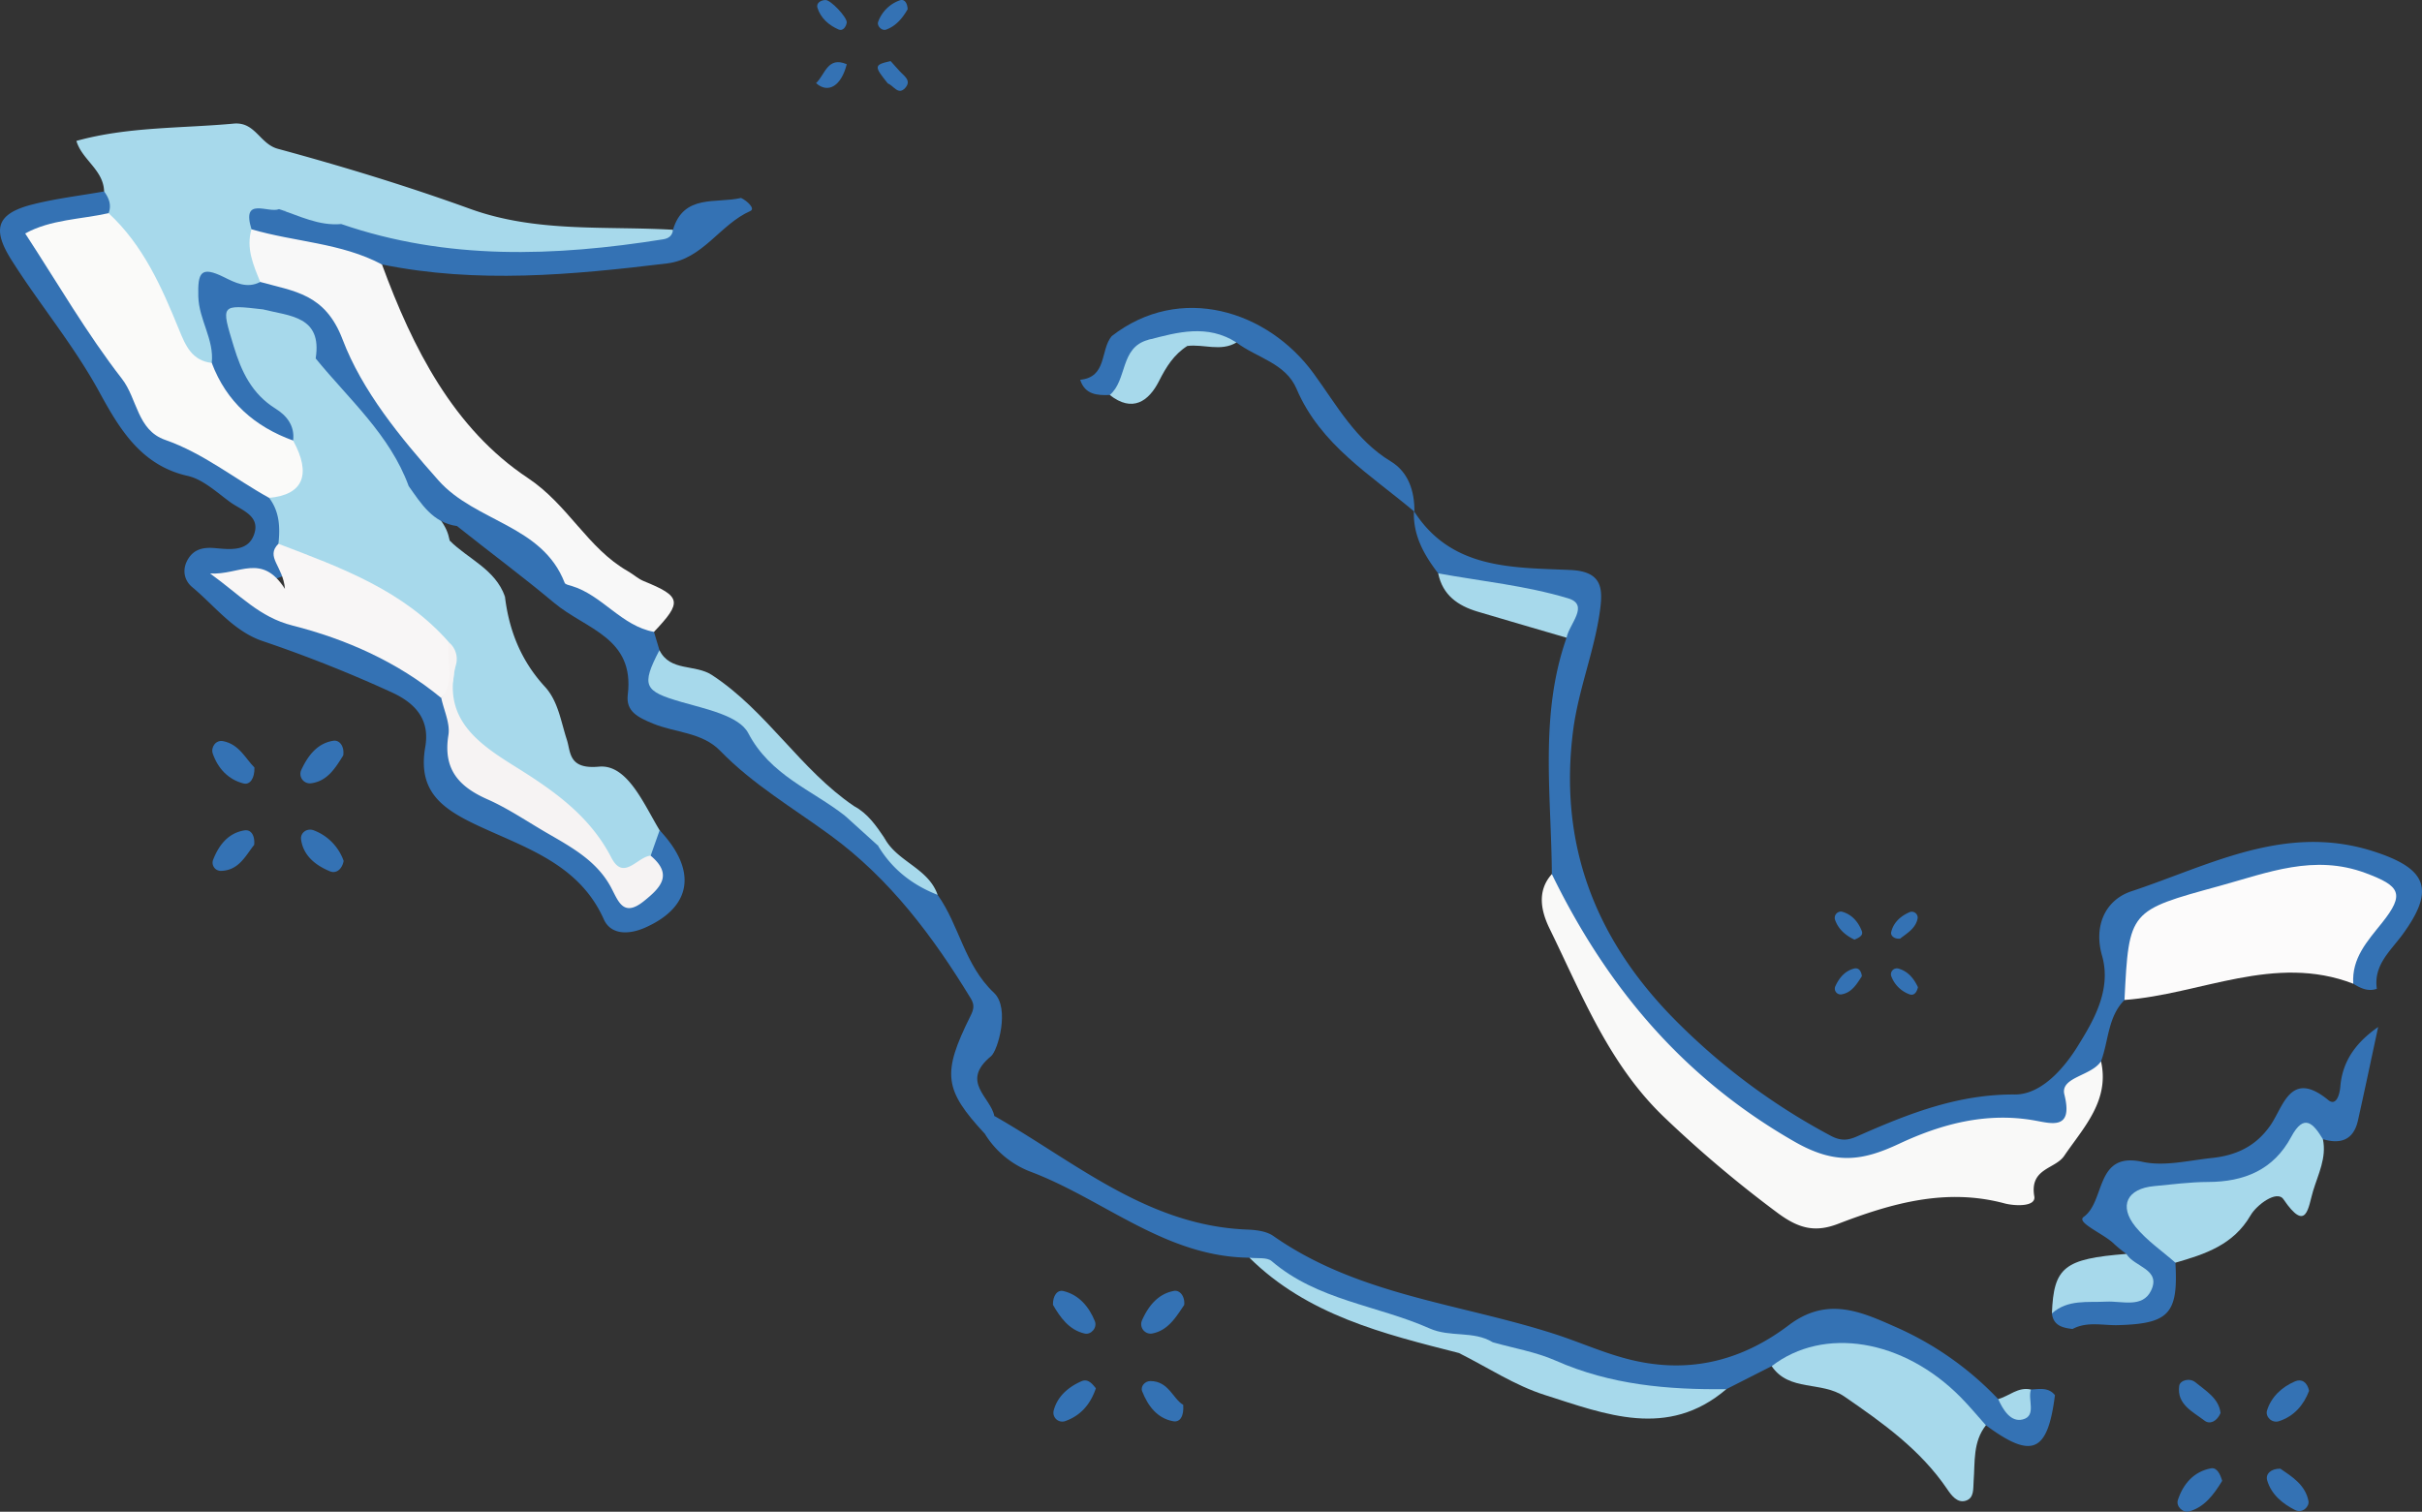 <svg xmlns="http://www.w3.org/2000/svg" width="1090.627" height="680.865" viewBox="0 0 1090.627 680.865">
  <rect x="0" y="0" width="1090.627" height="680.865" fill="#333333" stroke="none"/>
  <g id="Grupo_73" data-name="Grupo 73" transform="translate(-20.624 -60.115)">
    <path id="Trazado_67" data-name="Trazado 67" d="M164.218,197.577c1.843,15.362,7.266,28.958,17.978,40.613,5.993,6.513,7.188,15.594,9.9,23.9,1.794,5.493.612,13.42,14.468,12.119,12.78-1.2,20.138,16.8,27.319,28.669,2.884,4.839.872,8.848-2.117,12.71-14.623,10.375-17.219,10.3-26.271-3.137-11.388-16.9-27.9-27.966-44.439-38.629-15.882-10.234-26.813-21.994-23.373-42.406.584-3.44-.626-6.907-2.5-9.967-12.78-13.6-26.82-24.991-45.023-31.145-10.839-3.665-21.9-7.906-30.238-16.607a38.731,38.731,0,0,1-2.947-20.088C68.932,147.4,72.147,138.486,65.31,126.5c-1.625-4.417-3.854-8.448-7.892-11.078C45.468,107.629,40.4,95.538,36.683,82.6c-5.212-18.147-1.625-21.741,17.036-17.127C63.671,71.441,68.651,83.5,80.454,87.231c17.95,17.268,34.655,35.471,43.834,59.21,2.11,9.524,11.9,14.377,14.482,23.619.2.788.387,1.576.584,2.363C146.514,181.919,154.209,190.887,164.218,197.577Z" transform="translate(83.78 131.197)" fill="#a7d9eb"/>
    <path id="Trazado_68" data-name="Trazado 68" d="M122.095,105.288c-6.366-8.3-11.395-17.12-10.923-28.072,16.79,26.369,44.383,25.385,70.408,26.538,14.412.633,14.75,8.314,13.343,18.442-2.553,18.365-9.763,35.527-12.119,54.223-6.33,50.249,9.5,92.064,43.785,127.761a290.448,290.448,0,0,0,72.236,54.378c6.105,3.292,9.6,1.294,14.264-.76,21.882-9.615,43.715-17.978,68.586-17.809,12.816.091,23.289-13.463,28.515-21.959,6.654-10.8,15.305-24.991,10.818-40.62-3.819-13.308,1.442-25.033,13.23-28.944,35.239-11.69,69.345-30.808,109.163-17.936,23.781,7.688,27.931,16.965,12.851,37.518-5.472,7.456-13.034,13.674-11.493,24.344-4.009,1.365-7.357-.274-10.614-2.307-5.761-10.164.7-17.662,5.55-25.539,8.63-14.032,7.273-16.944-8.743-21.228-12.808-3.418-25.145-3.461-37.68,1.533-10.818,4.312-22.135,7.174-33.572,9.685-19.786,4.34-23.19,8.757-25.1,29.619-.429,4.635-.274,9.369-3.468,13.259-7.575,7.653-7.111,18.379-10.565,27.607-2.884,8.166-9.51,14.2-11.852,22.972-2.047,7.667-9.573,10.1-17.078,8.441-19.209-4.241-38.552-1.111-54.167,8.152-27.642,16.4-50.066,6.795-72.335-8.433-38-25.983-68.952-58.471-89.012-100.427-2.251-4.706-4.558-9.5-2.856-15-.211-35.64-5.655-71.6,6.626-106.462.028-12.393-8.947-14.686-18.456-16.473C147.81,115.24,133.56,114.628,122.095,105.288Z" transform="translate(546.154 213.076)" fill="#3472b4"/>
    <path id="Trazado_69" data-name="Trazado 69" d="M25.515,60.248c23.2-6.45,47.168-5.606,70.83-7.793,9.735-.9,11.7,9.13,19.877,11.345,29.141,7.906,58.12,16.74,86.508,27.024,29.936,10.839,60.828,7.667,91.431,9.446,2.173,8.166-4.713,8.194-9.095,9.059-46.936,9.277-93.492,9.889-139.078-7.153-7.892-6.478-17.268-7.35-26.939-6.935-4.888.162-10.417-.753-10.987,6.619-.795,7.716,3.482,15,1.885,22.754-7.378,9.073-15.988-.317-23.88,1.4-4.03,12.154,7.674,22.9,2.736,34.958-12.654,4.537-16.621-5.31-20.32-13.357-8.279-17.978-16.438-35.907-29.506-51.072A21.378,21.378,0,0,1,37.986,83C37.74,73.282,28,68.745,25.515,60.248Z" transform="translate(29.513 63.331)" fill="#a7d9eb"/>
    <path id="Trazado_70" data-name="Trazado 70" d="M39.4,102.975c1.168-10.586-5.8-19.4-6.056-30.048-.26-10.607,1.055-13.779,11.535-8.6,4.9,2.427,10.4,5.339,16.346,2.18C72.634,61.287,93.348,69.833,98.9,82.149c15.207,33.734,35.183,63.747,65.681,85.875,4.755,3.447,9.073,7.125,15.066,8.131,4.037.675,8.94,1.259,10.853,4.846,10.185,19.09,28.831,27.3,46.331,37.11,2.223,1.245,2.736,3.538,1.7,5.993L241,232.333c-.654,11.676,3.032,19.167,15.924,22.29,14.482,3.5,27.009,9.995,36.16,23.985,7.343,11.219,21.755,16.607,32.454,25.336,4.755,5.353,11.817,8.321,15.467,14.827,4.994,11.542,17.612,15.031,25.258,23.781,9.861,13.8,12,31.532,25.413,44.151,7.245,6.823,1.7,26-1.358,28.508-13.976,11.5-.232,18.351,1.477,26.911,1.843,4.417,2.378,8.138-4.291,8.018-18.414-19.9-19.357-27.066-6.422-53.1,1.435-2.884,1.906-4.881.134-7.8-17.008-27.945-36.392-53.829-63.107-73.418-16.853-12.358-35.021-22.979-49.728-38.13-8.208-8.455-20.222-8.124-30.287-12.288-6.647-2.75-12.295-5.409-11.359-12.977,3.186-25.786-18.85-29.436-33.157-41.4-14.285-11.957-29.211-23-43.736-34.585-10.966-1.519-16.114-10.058-21.755-17.992-8.469-23.162-26.89-39.093-41.893-57.5C81.884,89.7,70.869,85.637,62.407,78.843,43.3,76.655,43.55,76.585,49.3,95.513c3.454,11.388,8.187,21.418,18.822,28.036,4.966,3.088,8.75,7.695,7.92,14.391C55.493,137.131,41.9,124.168,39.4,102.975Z" transform="translate(76.575 120.602)" fill="#3472b4"/>
    <path id="Trazado_71" data-name="Trazado 71" d="M67.5,56.749c2.173,2.961,3.432,6.105,2.033,9.8-7.2,10.157-21.017,4.255-29.239,12,13.758,24.787,30.955,47.407,45.579,71.638A49.888,49.888,0,0,0,110.383,171.3c12.323,5.156,24.323,11.155,31.427,23.464,4.72,6.225,4.994,13.343,4.185,20.679,6.45,15.488,6.45,15.488-16.909,17.669,10.677,12.337,25.357,17.9,39.579,20.412,21.952,3.883,37.124,16.881,52.556,30.618,1.927,29.359,18.766,46.437,45.2,56.769a65.493,65.493,0,0,1,28.592,21.917c3.186,4.241,5.824,11.219,13.35,8.314,7.266-2.806,3.869-9.995,5.254-15.221q2.015-5.718,4.044-11.437c17.05,18.077,14.553,34.536-6.6,43.869-7.2,3.179-15.362,3.362-18.562-3.812-11.275-25.244-35.872-32.306-57.48-42.547-15.988-7.582-26.285-15.5-22.895-35.056,1.948-11.275-3.179-19.019-14.75-24.421a606.522,606.522,0,0,0-58.7-23.324c-12.977-4.495-21.319-15.748-31.5-24.231-3.643-3.032-4.72-7.983-1.822-12.717,2.849-4.656,7.3-5.289,12.2-4.839,7.09.647,15.256,1.583,17.7-6.872,2.286-7.892-6.056-10.283-10.944-13.835-6.105-4.438-12.246-10.269-19.2-11.831-21.425-4.818-31.1-21.98-40-38.207-11.437-20.848-26.6-38.925-39.206-58.844-8.659-13.674-7.3-20.883,8.968-25.1C45.539,59.956,56.61,58.69,67.5,56.749Z" transform="translate(0 89.584)" fill="#3472b4"/>
    <path id="Trazado_72" data-name="Trazado 72" d="M83.671,123.967c3.327-1.66,3.855-4.811,4.291-8.018,36.315,20.665,68.959,49.454,113.869,51.177,4,.148,8.68.71,11.774,2.884,38.179,26.784,84.384,30.428,127.022,44.27,11.542,3.749,22.48,8.792,34.536,11.641,26.623,6.288,49.96-.148,70.527-15.72,17.015-12.886,32.053-6.337,47.562.549A143.016,143.016,0,0,1,540,243.476c6.851,5.177,10.48-.675,14.757-4.3,3.847-.225,7.857-1.118,10.8,2.525-3.285,25.9-10.283,28.951-31.089,13.554-3.819.3-6.612-1.688-9.059-4.227-24.527-25.427-52.936-35.675-87.4-22.4l-20.391,10.354c-22.74,8.722-44.875,2.5-66.616-3.7-12.851-3.657-25.293-8.989-38.074-13.076-13.427-5.071-27.8-6.246-41.555-10.783-24.238-8-47.133-17.971-68.544-31.631-37.546-.317-65.167-25.926-97.916-38.489A41.576,41.576,0,0,1,83.671,123.967Z" transform="translate(380.41 446.775)" fill="#3472b4"/>
    <path id="Trazado_73" data-name="Trazado 73" d="M185.532,212.458a56.22,56.22,0,0,1-5.409-4.368c-4.621-4.692-17.437-9.721-13.828-12.309,9.96-7.16,4.98-29.521,26.51-24.78,9.812,2.159,20.82-.654,31.23-1.744,10.726-1.132,19.7-5.135,26.32-14.672,5.922-8.525,9.066-25.335,26.032-11.451,3.763,3.081,5.212-2.8,5.479-6.056.971-11.992,7.617-20.257,17.036-26.827-3.032,14.039-5.979,28.1-9.109,42.111-1.962,8.757-7.737,10.825-15.784,8.426-6.014-2.054-10.178.872-13.449,5.346-9.418,12.921-22.663,16.473-37.926,17.676-32.833,2.588-32.791,3.074-15.988,29.274a11.518,11.518,0,0,1,.949,3.334c1.329,22.972-2.877,27.474-25.764,28.121-6.865.2-13.955-1.787-20.552,1.737-4.473-.535-8.623-1.477-9.292-7.02,3.939-10.086,13.062-7.934,20.82-8.574C190.6,229.226,190.617,229.346,185.532,212.458Z" transform="translate(792.616 412.401)" fill="#3472b4"/>
    <path id="Trazado_74" data-name="Trazado 74" d="M134.047,140.912c23.345-18.027,59.147-12.218,85,13.9,4.016,4.058,7.66,8.49,11.465,12.738-5.894,7.449-4.874,16.459-5.521,25.047-.26,3.5.345,7.737-3.594,8.94-3.805,1.168-6.464-2.5-8.286-5.184-12.028-17.767-28.93-29.774-46.317-41.752C156.52,147.53,141.883,152.531,134.047,140.912Z" transform="translate(684.365 534.498)" fill="#a7d9eb"/>
    <path id="Trazado_75" data-name="Trazado 75" d="M178.7,179.415c-6.042-5.325-12.914-9.981-17.936-16.142-7.723-9.474-3.84-17.226,8.363-18.351,8.061-.753,16.142-1.843,24.217-1.864,16.339-.035,29.542-5.437,37.525-20.349,5.81-10.86,10.009-5.873,14.243,1.083,1.751,8.349-2.11,15.7-4.4,23.261-2.251,7.456-2.87,19.2-13.364,3.791-2.94-4.319-12.1,2.567-14.771,7.188C204.815,171.453,192.034,175.568,178.7,179.415Z" transform="translate(821.514 449.403)" fill="#a7d9eb"/>
    <path id="Trazado_76" data-name="Trazado 76" d="M89.777,96.57c12.2-1.168,8.982-13.441,14.187-19.652,30.773-23.957,70.19-11.606,90.89,16.747,10.5,14.384,18.843,29.985,34.8,39.67,7.955,4.825,10.712,13.4,10.642,22.663-19.624-16.585-42.343-30.069-53.084-55.348-4.945-11.62-17.964-13.969-27.052-20.862-11.929-1.168-23.844-2.026-35.415,2.166-10.818,3.531-9.889,18.9-21.636,21.467C97.366,103.653,91.943,103.266,89.777,96.57Z" transform="translate(417.252 134.59)" fill="#3472b4"/>
    <path id="Trazado_77" data-name="Trazado 77" d="M129.253,132.025c9.5,2.7,19.469,4.347,28.409,8.3,24.611,10.881,50.432,13.132,76.794,12.815-26.482,22.627-54.532,11.289-81.732,2.638-13.54-4.3-25.842-12.485-38.7-18.914C115.98,125.463,123.689,132.116,129.253,132.025Z" transform="translate(563.557 532.63)" fill="#a7d9eb"/>
    <path id="Trazado_78" data-name="Trazado 78" d="M210.183,163.1c-5.289.943-11.606-1.329-15.228,4.839-34.029-8.652-68.171-17.043-94.343-42.913,3.4.443,7.85-.345,10.023,1.526,20.588,17.669,47.583,19.884,71.1,30.315C191.108,161.033,201.476,157.769,210.183,163.1Z" transform="translate(482.627 501.555)" fill="#a7d9eb"/>
    <path id="Trazado_79" data-name="Trazado 79" d="M91.321,45.549c-2.214,3.842-5.169,7.585-9.751,9.209-1.9.672-4.244-1.74-3.524-3.562a16.033,16.033,0,0,1,9.7-9.632C89.97,40.81,91.157,42.82,91.321,45.549Z" transform="translate(338.028 18.71)" fill="#3472b4"/>
    <path id="Trazado_80" data-name="Trazado 80" d="M83.705,49.468c1.314,1.46,2.637,2.91,3.937,4.381,1.955,2.211,5.66,4.282,2.692,7.656-3.176,3.61-5.261-1.017-7.851-1.938C76.128,51.723,76.2,51.16,83.705,49.468Z" transform="translate(337.959 38.159)" fill="#3472b4"/>
    <path id="Trazado_81" data-name="Trazado 81" d="M83.219,51.479c-.273,2-1.737,4.05-3.705,3.183-4.347-1.907-8.059-5.111-9.5-9.8-.635-2.061,1.471-3.46,3.709-3.456C76.044,41.414,83.271,49.026,83.219,51.479Z" transform="translate(318.698 18.727)" fill="#3472b4"/>
    <path id="Trazado_82" data-name="Trazado 82" d="M83.571,50.538c-2.426,9.755-8.342,13.4-13.821,8.519C73.8,55.318,74.892,46.8,83.571,50.538Z" transform="translate(318.342 38.498)" fill="#3472b4"/>
    <path id="Trazado_89" data-name="Trazado 89" d="M59.157,98.572c-3.447,5.458-7.048,11.683-14.679,12.562a4.264,4.264,0,0,1-4.234-5.972c2.919-6.281,7.118-12.119,14.553-13.209C57.49,91.56,59.769,94.493,59.157,98.572Z" transform="translate(116.021 301.784)" fill="#3472b4"/>
    <path id="Trazado_90" data-name="Trazado 90" d="M59.1,111.687c-.717,3.89-3.44,5.81-6.126,4.7-6.366-2.624-11.922-6.865-13.026-14.208-.485-3.214,2.673-5.395,5.7-4.255A22.764,22.764,0,0,1,59.1,111.687Z" transform="translate(116.265 336.167)" fill="#3472b4"/>
    <path id="Trazado_94" data-name="Trazado 94" d="M53.2,103.875c.155,5.043-2.117,7.885-4.825,7.217-6.963-1.709-11.669-6.858-13.948-13.5-.921-2.694,1.273-6.2,4.607-5.578C46.41,93.387,49.315,100.119,53.2,103.875Z" transform="translate(81.994 301.897)" fill="#3472b4"/>
    <path id="Trazado_96" data-name="Trazado 96" d="M180.148,144.21c-3.861,6.3-8,11.817-14.862,13.765-2.827.8-5.993-2.314-5.106-5.085,2.314-7.21,7.16-12.893,14.94-14.335C177.862,138.048,179.4,141.495,180.148,144.21Z" transform="translate(841.123 582.877)" fill="#3472b4"/>
    <path id="Trazado_97" data-name="Trazado 97" d="M113.087,133.51c-3.665,5.416-7.287,11.655-14.7,12.914a4.27,4.27,0,0,1-4.361-5.852c2.806-6.38,7.146-12.056,14.461-13.378C111.048,126.73,113.474,129.557,113.087,133.51Z" transform="translate(440.793 514.328)" fill="#3472b4"/>
    <path id="Trazado_98" data-name="Trazado 98" d="M88.036,133.426c-.084-3.883,1.815-6.879,4.734-6.175,7.02,1.688,11.507,7.1,14.117,13.512,1.224,3-1.716,6.26-4.53,5.627C95.239,144.778,91.272,139.032,88.036,133.426Z" transform="translate(406.733 514.348)" fill="#3472b4"/>
    <path id="Trazado_99" data-name="Trazado 99" d="M52.978,104.223c-3.869,4.853-6.9,11.585-15.038,11.725a3.7,3.7,0,0,1-3.51-4.832C36.955,104.525,41.161,98.9,48.6,97.71,51.711,97.21,53.378,100.228,52.978,104.223Z" transform="translate(82.101 336.402)" fill="#3472b4"/>
    <path id="Trazado_100" data-name="Trazado 100" d="M171.847,138.536c5.2,3.552,11.282,7.308,12.654,14.574.478,2.511-2.722,5.7-5.951,4.087-5.725-2.863-10.825-7.083-12.654-13.448C165.094,140.956,167.556,138.48,171.847,138.536Z" transform="translate(875.625 583.057)" fill="#3472b4"/>
    <path id="Trazado_103" data-name="Trazado 103" d="M178.869,147.8c-1.639,3.805-4.825,5.24-7.167,3.454-5.282-4.03-12.633-7.371-11.458-15.692.352-2.49,4.663-3.791,7.336-1.59C172.313,137.881,178.109,141.18,178.869,147.8Z" transform="translate(841.671 548.734)" fill="#3472b4"/>
    <g id="Grupo_78" data-name="Grupo 78" transform="translate(846.789 470.644)">
      <path id="Trazado_91" data-name="Trazado 91" d="M146.972,112.438c-3.984-1.907-7.283-4.7-8.75-9.012a2.815,2.815,0,0,1,3.006-3.615c4.5,1.152,7.474,4.593,9.079,8.795C151.053,110.561,148.946,111.624,146.972,112.438Z" transform="translate(-138.082 -99.756)" fill="#3472b4"/>
      <path id="Trazado_101" data-name="Trazado 101" d="M150.273,109.069c-2.29,3.477-4.544,7.456-9.284,8.185a2.617,2.617,0,0,1-2.637-3.735c1.685-3.681,4.3-6.865,8.421-7.91C148.811,105.094,150.033,106.708,150.273,109.069Z" transform="translate(-138.035 -79.914)" fill="#3472b4"/>
      <path id="Trazado_102" data-name="Trazado 102" d="M147.88,111.912c-2.641.311-4.388-1.369-4.046-2.877,1-4.428,4.348-7.35,8.381-9.07a2.66,2.66,0,0,1,3.535,2.828C154.905,107.337,150.917,109.5,147.88,111.912Z" transform="translate(-118.404 -99.701)" fill="#3472b4"/>
      <path id="Trazado_104" data-name="Trazado 104" d="M155.965,113.994c-.569,2.583-1.934,3.97-3.93,3.17a13.744,13.744,0,0,1-8.15-8.314,2.68,2.68,0,0,1,3.295-3.237C151.612,106.858,154.226,110.268,155.965,113.994Z" transform="translate(-118.481 -79.908)" fill="#3472b4"/>
    </g>
    <path id="Trazado_105" data-name="Trazado 105" d="M74.279,104.258c-15.284-1.484-20.1-13.3-24.864-25.146C57.778,87.419,69.932,91.984,74.279,104.258Z" transform="translate(173.719 224.516)" fill="#a7d9eb"/>
    <path id="Trazado_106" data-name="Trazado 106" d="M112.394,143.623c.394,5.163-1.442,7.969-4.488,7.406-7.329-1.343-11.416-7-13.983-13.462-.879-2.209,1.2-4.656,3.735-4.642C105.895,132.988,107.766,140.978,112.394,143.623Z" transform="translate(441.029 549.203)" fill="#3472b4"/>
    <path id="Trazado_107" data-name="Trazado 107" d="M184.835,137.545c-2.4,6.387-6.738,11.493-13.554,13.7-3.25,1.055-6.239-2.082-5.4-4.8,1.913-6.169,6.682-10.586,12.618-13.132C181.466,132.052,183.97,133.578,184.835,137.545Z" transform="translate(875.572 548.957)" fill="#3472b4"/>
    <path id="Trazado_108" data-name="Trazado 108" d="M107.172,136.422c-2.6,7.688-7.259,12.478-13.87,14.8a4,4,0,0,1-5.1-4.867c1.681-6.345,6.591-10.487,12.4-13.083C103.627,131.921,105.533,134.39,107.172,136.422Z" transform="translate(406.919 548.968)" fill="#3472b4"/>
    <path id="Trazado_110" data-name="Trazado 110" d="M123.847,100.463c24.731,50.72,59.041,91.755,109.269,120.495,18.513,10.593,30.59,8.687,47.225.9,18.97-8.877,39.2-14.3,60.919-10.431,7.547,1.336,17.444,4.473,13.385-11.669-1.991-7.927,12.182-8.314,16.494-15,4.016,17.83-8.011,29.992-16.607,42.638-4.08,5.993-15.643,5.479-13.434,18.231.816,4.72-8.68,4.4-13.512,3.109-26.271-7.006-50.748-.028-74.846,9.242-10.319,3.967-17.591,2.131-26.876-4.656a537.508,537.508,0,0,1-50.551-42.547C149.788,186.8,137.6,155.2,122.848,125.046,119.3,117.794,116.743,108.355,123.847,100.463Z" transform="translate(595.572 353.342)" fill="#f9f9f8"/>
    <path id="Trazado_111" data-name="Trazado 111" d="M218.715,240.984c-14.708-2.7-23.2-16.5-37.089-20.693-1.1-.338-2.82-.64-3.109-1.393-10.065-26.1-40.191-27.389-56.825-46.127-17.338-19.519-34.36-40.289-43.187-63.493-7.878-20.721-21.826-21.615-37.082-25.9-3.1-7.61-6.457-15.186-3.946-23.725,21.411-1.463,42.385-1.273,58.774,15.854,13.807,37.652,32.257,73.981,65.681,96.172,18.182,12.077,26.869,31.61,45.016,41.963,2.448,1.393,4.6,3.425,7.167,4.473C231.031,225.018,231.566,227.472,218.715,240.984Z" transform="translate(96.384 103.721)" fill="#f8f8f8"/>
    <path id="Trazado_112" data-name="Trazado 112" d="M156.634,160.725c2.012-40.514,2.11-40.177,42.849-51.374,21.678-5.958,42.491-14.461,65.786-5.761,15.4,5.761,17.824,9.27,7.3,22.43-6.619,8.286-13.66,15.861-12.921,27.382C224.165,139.73,190.966,158.193,156.634,160.725Z" transform="translate(820.648 349.765)" fill="#fcfbfb"/>
    <path id="Trazado_113" data-name="Trazado 113" d="M96.375,87.124C78,77.34,57.077,77.023,37.608,71.27,32.987,56.288,45.12,64.187,50.023,62.2c9.088,3.25,19.406,1.386,28,6.71,47.632,16.389,96.13,14.651,144.923,6.893,2.553-.408,4.185-1.625,4.466-4.312,4.825-16.241,19.406-11.7,30.639-14.328,2.694,1.238,6.548,4.832,4.2,5.873-13.73,6.07-21.305,21.664-37.518,23.619C181.954,91.822,139.189,95.838,96.375,87.124Z" transform="translate(96.261 92.106)" fill="#3472b4"/>
    <path id="Trazado_114" data-name="Trazado 114" d="M150.635,160.679c-14.961-11.7-33.516-18.084-43.546-37.215-4.115-7.85-19.343-10.881-30.125-14.011-16.705-4.846-18.252-7.174-9.84-23.331C71.955,95.9,83.1,92.3,90.785,97.341c24.759,16.22,39.712,42.582,63.951,59.02C155.664,159.976,154.166,161.291,150.635,160.679Z" transform="translate(250.452 266.813)" fill="#a7d9eb"/>
    <path id="Trazado_115" data-name="Trazado 115" d="M185.532,124.782c3.39,5.852,15.755,6.823,11.113,16.5-3.855,8.033-13.111,4.635-20.215,5-8.469.436-17.3-1.1-24.442,5.3C152.79,130.74,157.488,126.984,185.532,124.782Z" transform="translate(792.616 500.077)" fill="#a7d9eb"/>
    <path id="Trazado_116" data-name="Trazado 116" d="M112.7,81.207c19.568,3.531,39.593,5.528,58.507,11.233,9.826,2.961.373,11.648-.7,17.739-13.364-3.9-26.742-7.779-40.085-11.76C121.553,95.774,114.674,90.977,112.7,81.207Z" transform="translate(555.551 237.157)" fill="#a7d9eb"/>
    <path id="Trazado_117" data-name="Trazado 117" d="M91.672,92.6c7.955-6.731,4.523-21.347,17.212-24.8,6.1-.373,12.893-5.212,17.711,2.722-6.056,3.848-9.51,9.4-12.766,15.833C109.249,95.4,101.906,100.67,91.672,92.6Z" transform="translate(428.686 145.408)" fill="#a7d9eb"/>
    <path id="Trazado_118" data-name="Trazado 118" d="M111.83,72.349c-5.388-4.262-11.852-1.54-17.711-2.722,13.392-3.531,26.784-7.2,39.832,1.161C126.84,75.028,119.18,71.42,111.83,72.349Z" transform="translate(443.45 143.583)" fill="#a7d9eb"/>
    <path id="Trazado_119" data-name="Trazado 119" d="M103.7,123.743c-11.395-4.459-20.567-11.592-26.869-22.191a4.969,4.969,0,0,1,2.94-3.4C85.44,108.838,99.543,111.652,103.7,123.743Z" transform="translate(339.139 339.411)" fill="#a7d9eb"/>
    <path id="Trazado_120" data-name="Trazado 120" d="M163.3,133.693c-1.576,4.53,2.673,11.859-3.728,13.47-5.353,1.344-8.806-4.255-11.029-9.179C153.493,136.662,157.572,132.329,163.3,133.693Z" transform="translate(771.86 552.26)" fill="#a7d9eb"/>
    <path id="Trazado_121" data-name="Trazado 121" d="M92.539,110.5q-1.466,1.7-2.94,3.4-7.438-6.742-14.883-13.477c1.365-1.435,2.729-2.877,4.1-4.312C84.977,99.393,88.775,104.935,92.539,110.5Z" transform="translate(326.372 327.066)" fill="#a7d9eb"/>
    <path id="Trazado_125" data-name="Trazado 125" d="M132.076,186.36c-15.622-8.659-29.633-20.123-46.809-26.116-12.64-4.41-12.513-18.562-19.483-27.53C49.922,112.288,36.874,89.688,22.237,67.279c11.451-6.323,24.878-6.316,37.553-9.137,15.587,14.426,23.915,33.3,31.687,52.373,3,7.357,5.8,14,14.771,15.08,6.591,17.514,19.294,28.662,36.639,34.958C151.242,175.809,147.4,185,132.076,186.36Z" transform="translate(9.734 97.989)" fill="#fafaf9"/>
    <path id="Trazado_126" data-name="Trazado 126" d="M138.18,148.776c-19.716-16.276-42.892-26.524-67.06-32.665-14.855-3.77-23.4-13.6-37.047-23.429,13.1.83,23.183-9.517,33.713,6.956-.858-10.354-8.919-14.328-2.954-20.327,28.036,10.684,56.34,20.9,76.886,44.474C142.654,132.416,147.591,141.609,138.18,148.776Z" transform="translate(81.155 225.717)" fill="#f8f6f6"/>
    <path id="Trazado_127" data-name="Trazado 127" d="M48.875,110.625c6.527-7.575,1.808-16.733,3.538-24.991a9.777,9.777,0,0,1,3.2,9.552c-6.766,24.6,9.77,35.865,26.714,46.423,17.261,10.762,33.438,22.086,43.152,40.943,5.507,10.691,11.725-.478,17.676-.921,10.192,8.532,4.53,14.412-3.081,20.5-9.306,7.456-11.458-.042-14.806-6.281-6.323-11.8-17.605-17.957-28.634-24.337-8.968-5.184-17.605-11.127-27.031-15.291-13.026-5.754-19.983-13.709-17.521-28.9C52.933,122.069,50.05,116.21,48.875,110.625Z" transform="translate(170.46 263.868)" fill="#f6f3f3"/>
    <path id="Trazado_128" data-name="Trazado 128" d="M37.451,64.3c11.957,3.046,26.834,2.954,23.788,22.1C49.021,83.629,42.325,74.942,37.451,64.3Z" transform="translate(101.531 135.145)" fill="#a7d9eb"/>
    <path id="Trazado_129" data-name="Trazado 129" d="M66.5,65.172c-10.093.907-18.864-3.693-28.008-6.71C47.414,62.415,60.046,50.921,66.5,65.172Z" transform="translate(107.788 95.848)" fill="#a7d9eb"/>
  </g>
</svg>
